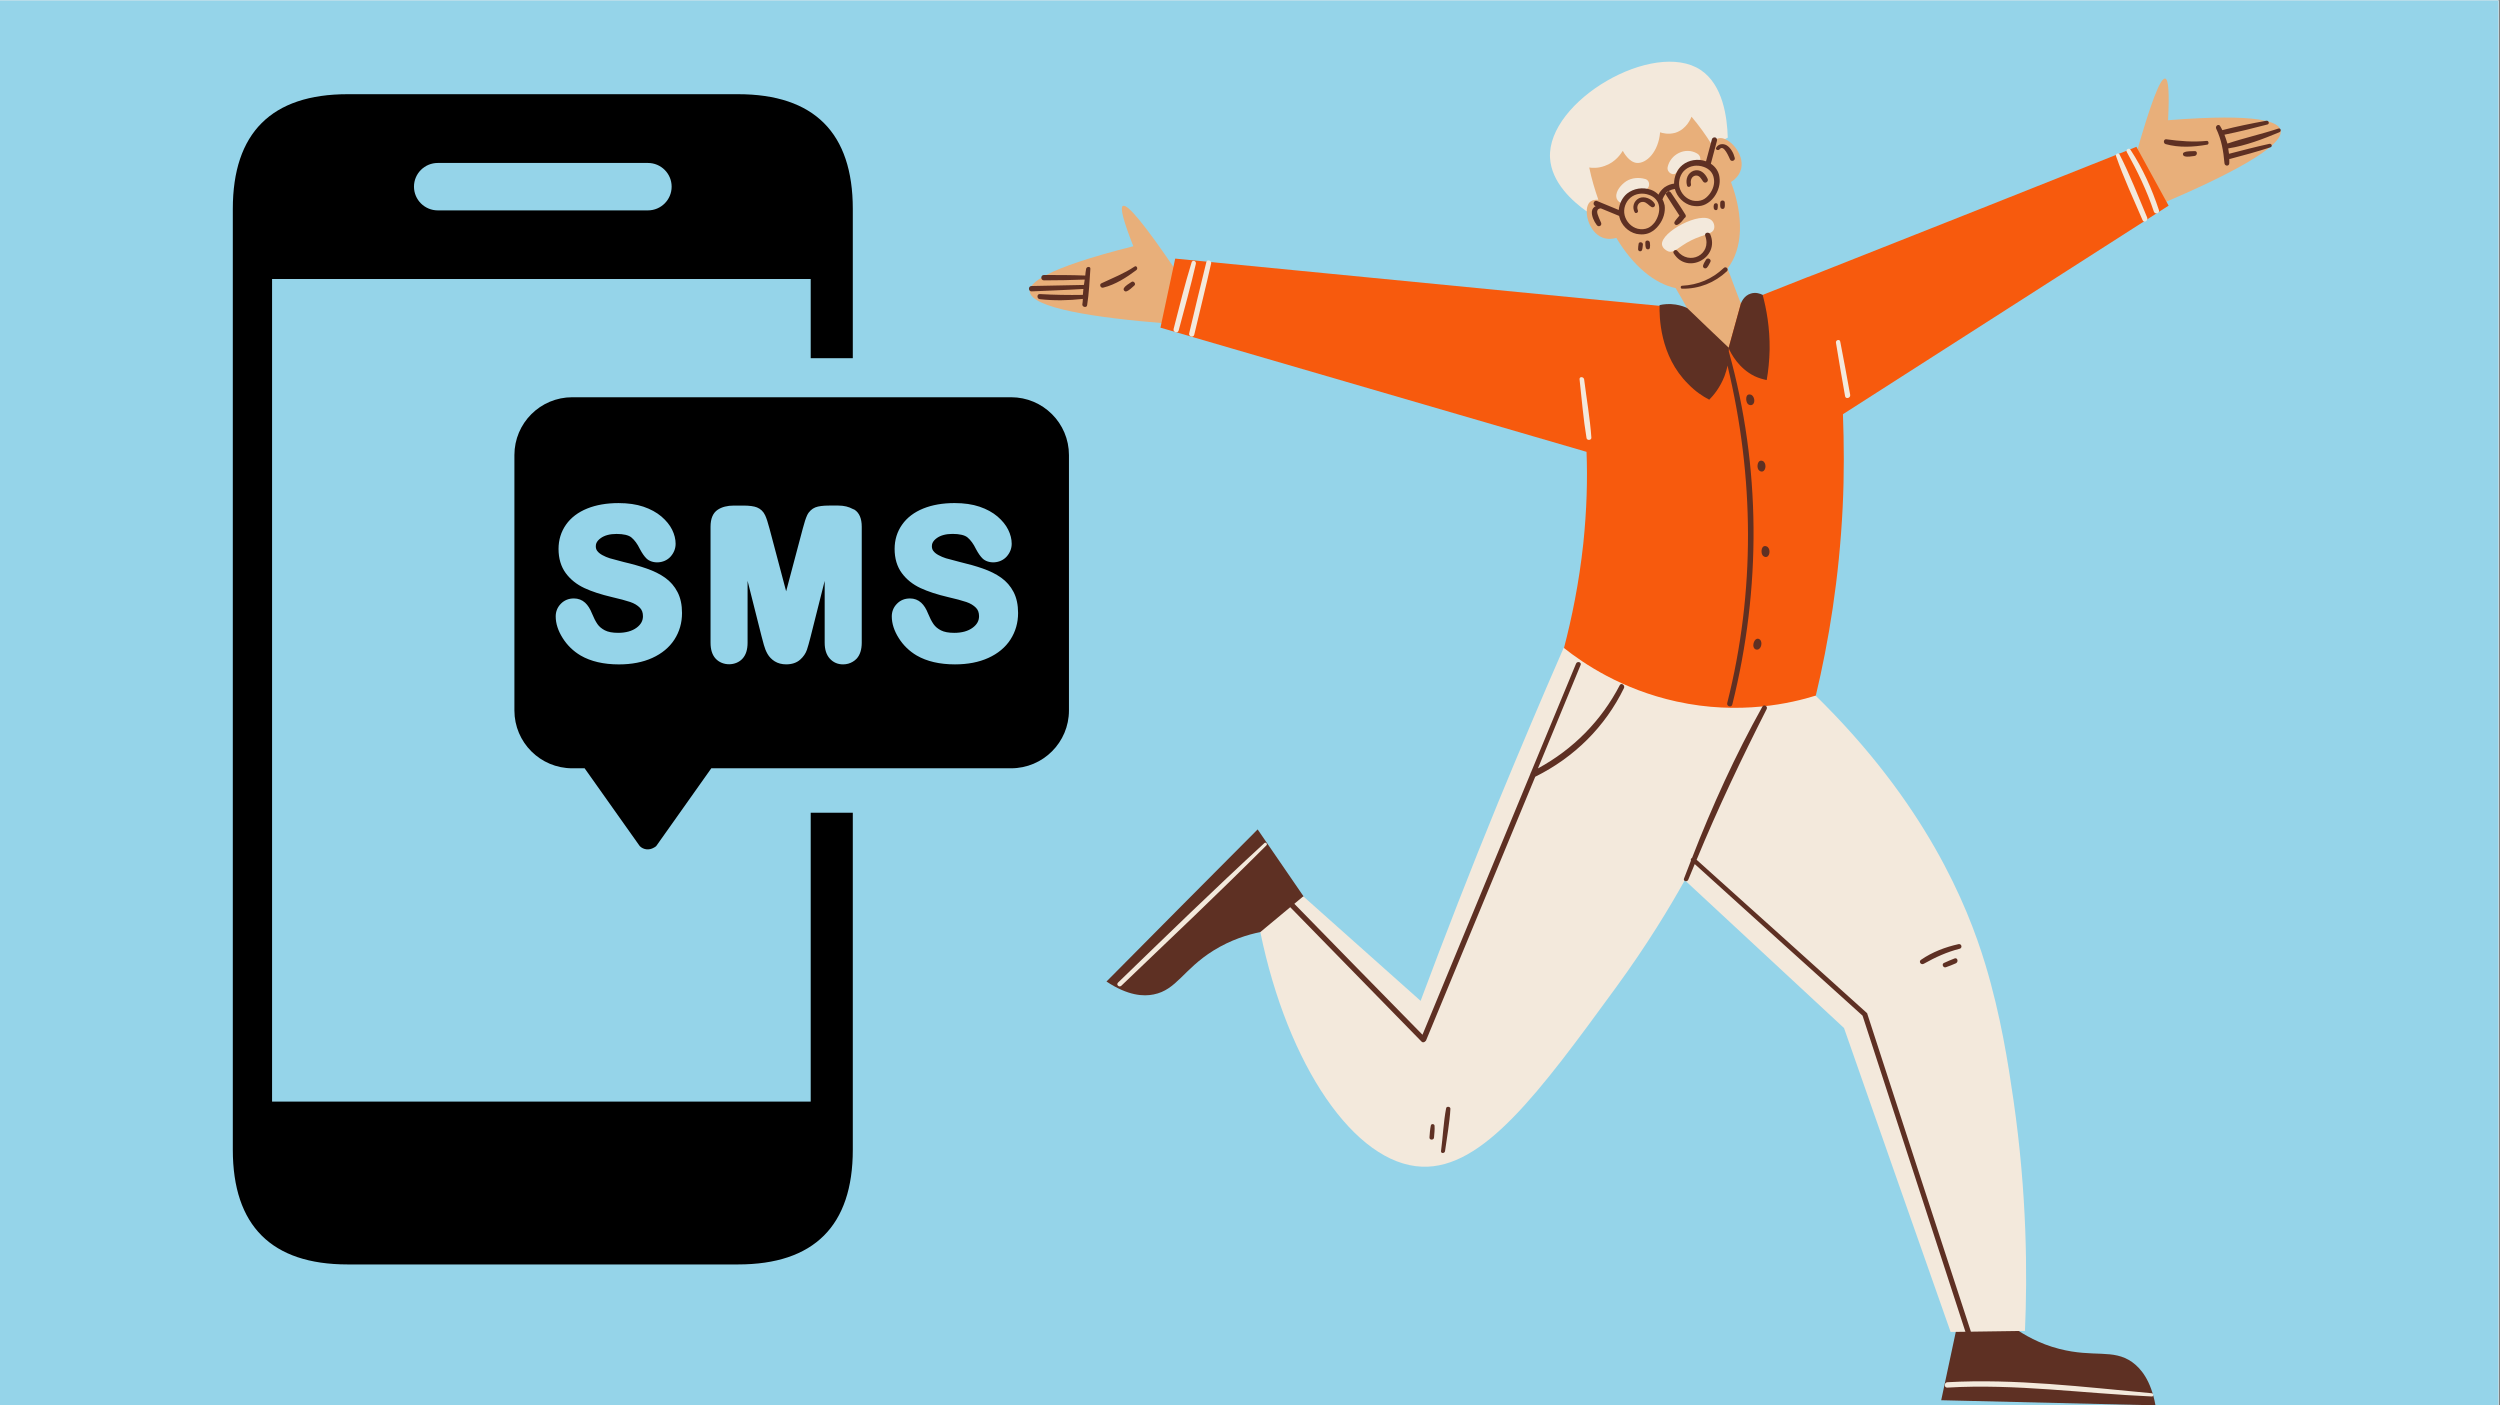 <svg xmlns="http://www.w3.org/2000/svg" xmlns:xlink="http://www.w3.org/1999/xlink" width="1110" zoomAndPan="magnify" viewBox="0 0 832.5 468" height="624" preserveAspectRatio="xMidYMid meet" version="1.0"><rect x="0" y="0" width="832.5" height="468" fill="#808080" stroke="none"/><defs><clipPath id="deb2512f40"><path d="M 0 0.141 L 832 0.141 L 832 467.859 L 0 467.859 Z M 0 0.141 " clip-rule="nonzero"/></clipPath><clipPath id="988694b090"><path d="M 77 31.523 L 284 31.523 L 284 421.289 L 77 421.289 Z M 77 31.523 " clip-rule="nonzero"/></clipPath><clipPath id="ac3ecfbe39"><path d="M 368 276 L 718 276 L 718 467.859 L 368 467.859 Z M 368 276 " clip-rule="nonzero"/></clipPath><clipPath id="9d9e74beee"><path d="M 342.062 26 L 760 26 L 760 108 L 342.062 108 Z M 342.062 26 " clip-rule="nonzero"/></clipPath><clipPath id="526c18e3b1"><path d="M 342.062 40 L 760 40 L 760 445 L 342.062 445 Z M 342.062 40 " clip-rule="nonzero"/></clipPath></defs><g clip-path="url(#deb2512f40)"><path fill="#ffffff" d="M 0 0.141 L 832 0.141 L 832 467.859 L 0 467.859 Z M 0 0.141 " fill-opacity="1" fill-rule="nonzero"/><path fill="#ffffff" d="M 0 0.141 L 832 0.141 L 832 467.859 L 0 467.859 Z M 0 0.141 " fill-opacity="1" fill-rule="nonzero"/><path fill="#95d4e9" d="M 0 -8.395 L 866.93 -8.395 L 866.93 467.859 L 0 467.859 Z M 0 -8.395 " fill-opacity="1" fill-rule="nonzero"/></g><g clip-path="url(#988694b090)"><path fill="#000000" d="M 269.965 366.836 L 90.598 366.836 L 90.598 92.91 L 269.965 92.91 L 269.965 119.281 L 283.984 119.281 L 283.984 69.57 C 283.984 44.25 271.09 31.367 245.754 31.367 L 115.77 31.367 C 90.43 31.367 77.527 44.25 77.527 69.57 L 77.527 382.855 C 77.527 408.176 90.434 421.059 115.77 421.059 L 245.754 421.059 C 271.09 421.059 283.984 408.176 283.984 382.855 L 283.984 270.641 L 269.965 270.641 Z M 145.773 54.266 L 215.758 54.266 C 220.121 54.266 223.656 57.797 223.656 62.156 C 223.656 66.52 220.121 70.059 215.758 70.059 L 145.773 70.059 C 141.41 70.059 137.855 66.52 137.855 62.156 C 137.852 57.797 141.41 54.266 145.773 54.266 Z M 145.773 54.266 " fill-opacity="1" fill-rule="nonzero"/></g><path fill="#000000" d="M 336.684 132.281 L 190.566 132.281 C 179.926 132.281 171.297 140.898 171.297 151.539 L 171.297 236.582 C 171.297 247.219 179.926 255.84 190.566 255.84 L 194.68 255.84 L 198.418 261.113 L 205.172 270.652 L 213.039 281.75 C 214.32 283.027 216.242 283.164 217.73 282.273 C 217.996 282.117 218.281 281.988 218.512 281.75 L 226.375 270.652 L 236.863 255.84 L 336.684 255.84 C 347.324 255.84 355.961 247.219 355.961 236.582 L 355.961 151.539 C 355.957 140.898 347.32 132.281 336.684 132.281 Z M 187.391 212.504 C 185.84 210.066 185.051 207.633 185.051 205.262 C 185.051 203.633 185.629 202.207 186.762 201.051 C 187.91 199.875 189.367 199.281 191.105 199.281 C 192.551 199.281 193.848 199.777 194.855 200.711 C 195.754 201.543 196.523 202.746 197.125 204.277 C 197.695 205.688 198.312 206.898 198.965 207.844 C 199.523 208.652 200.355 209.352 201.418 209.902 C 202.48 210.453 203.969 210.734 205.832 210.734 C 208.398 210.734 210.473 210.156 212.008 209.012 C 213.418 207.957 214.105 206.711 214.105 205.203 C 214.105 204.012 213.773 203.094 213.086 202.391 C 212.27 201.559 211.223 200.93 209.891 200.473 C 208.398 199.973 206.336 199.418 203.773 198.828 C 200.16 197.98 197.09 196.98 194.637 195.84 C 192.027 194.625 189.926 192.941 188.375 190.828 C 186.793 188.66 185.992 185.957 185.992 182.797 C 185.992 179.781 186.832 177.059 188.48 174.711 C 190.121 172.371 192.508 170.562 195.566 169.328 C 198.531 168.133 202.031 167.527 205.969 167.527 C 209.125 167.527 211.918 167.934 214.266 168.727 C 216.633 169.535 218.645 170.633 220.246 171.988 C 221.855 173.371 223.051 174.844 223.816 176.391 C 224.59 177.969 224.98 179.539 224.98 181.07 C 224.98 182.648 224.422 184.078 223.328 185.324 C 221.133 187.793 217.156 187.793 215.285 185.984 C 214.562 185.285 213.84 184.246 213.066 182.797 C 212.246 181.109 211.309 179.844 210.262 178.973 C 209.336 178.207 207.621 177.801 205.305 177.801 C 203.102 177.801 201.34 178.27 200.074 179.176 C 198.574 180.246 198.402 181.246 198.402 181.902 C 198.402 182.523 198.555 183.035 198.879 183.457 C 199.262 183.973 199.832 184.438 200.562 184.84 C 201.387 185.293 202.234 185.648 203.078 185.91 C 204.008 186.191 205.57 186.605 207.734 187.16 C 210.523 187.809 213.098 188.539 215.348 189.328 C 217.723 190.152 219.781 191.172 221.457 192.367 C 223.234 193.625 224.633 195.238 225.617 197.164 C 226.613 199.074 227.113 201.426 227.113 204.141 C 227.113 207.391 226.262 210.367 224.574 212.977 C 222.883 215.59 220.402 217.645 217.203 219.098 C 214.074 220.523 210.344 221.246 206.098 221.246 C 201.016 221.246 196.734 220.25 193.363 218.293 C 190.906 216.84 188.898 214.895 187.391 212.504 Z M 286.961 214.02 C 286.961 216.289 286.398 218.066 285.297 219.297 C 284.914 219.727 284.461 220.062 283.98 220.355 C 283.051 220.914 281.961 221.238 280.738 221.238 C 278.961 221.238 277.465 220.582 276.309 219.301 C 275.188 218.062 274.617 216.285 274.617 214.02 L 274.617 193.438 L 269.988 211.812 C 269.98 211.863 269.969 211.887 269.961 211.934 C 269.449 213.941 269.027 215.434 268.707 216.379 C 268.293 217.598 267.539 218.695 266.469 219.652 C 265.297 220.699 263.723 221.23 261.789 221.23 C 260.34 221.23 259.062 220.891 257.996 220.234 C 256.957 219.582 256.145 218.746 255.574 217.742 C 255.062 216.836 254.66 215.84 254.375 214.781 C 254.117 213.84 253.848 212.852 253.582 211.824 L 248.945 193.422 L 248.945 214.016 C 248.945 216.32 248.402 218.051 247.281 219.297 C 245.07 221.785 240.641 221.871 238.301 219.32 C 237.18 218.105 236.609 216.32 236.609 214.02 L 236.609 175.406 C 236.609 172.707 237.41 170.801 239 169.746 C 240.379 168.82 242.195 168.355 244.395 168.355 L 247.457 168.355 C 249.523 168.355 251.043 168.559 252.078 168.969 C 253.293 169.453 254.23 170.367 254.797 171.602 C 255.238 172.543 255.719 174.012 256.262 176.082 L 261.785 196.898 L 267.309 176.082 C 267.844 174.023 268.324 172.559 268.77 171.594 C 269.066 170.949 269.473 170.41 269.961 169.953 C 270.402 169.539 270.906 169.199 271.48 168.969 C 272.531 168.555 274.043 168.352 276.109 168.352 L 279.176 168.352 C 281.105 168.352 282.68 168.777 283.98 169.488 C 284.164 169.59 284.406 169.633 284.578 169.746 C 286.16 170.797 286.961 172.699 286.961 175.402 Z M 336.477 212.973 C 334.797 215.578 332.316 217.637 329.105 219.094 C 325.984 220.516 322.25 221.238 318.008 221.238 C 312.926 221.238 308.641 220.246 305.266 218.285 C 302.809 216.84 300.805 214.895 299.297 212.504 C 297.75 210.07 296.965 207.633 296.965 205.266 C 296.965 203.637 297.543 202.211 298.676 201.055 C 299.816 199.879 301.273 199.285 303.02 199.285 C 304.473 199.285 305.734 199.762 306.766 200.711 C 307.68 201.551 308.438 202.754 309.035 204.289 C 309.609 205.711 310.23 206.914 310.871 207.84 C 311.457 208.68 312.262 209.355 313.328 209.906 C 314.402 210.457 315.887 210.738 317.75 210.738 C 320.309 210.738 322.391 210.16 323.926 209.008 C 325.336 207.961 326.023 206.715 326.023 205.203 C 326.023 204.016 325.688 203.094 325 202.391 C 324.203 201.574 323.129 200.926 321.805 200.473 C 320.293 199.965 318.23 199.41 315.691 198.828 C 312.082 197.984 309.016 196.98 306.559 195.84 C 303.949 194.625 301.844 192.941 300.297 190.828 C 298.707 188.664 297.906 185.965 297.906 182.797 C 297.906 179.777 298.742 177.047 300.402 174.703 C 302.031 172.375 304.414 170.562 307.477 169.324 C 310.438 168.129 313.938 167.523 317.875 167.523 C 321.031 167.523 323.824 167.93 326.176 168.723 C 328.559 169.531 330.57 170.637 332.16 171.984 C 333.77 173.367 334.965 174.848 335.723 176.387 C 336.5 177.945 336.895 179.523 336.895 181.062 C 336.895 182.637 336.336 184.062 335.242 185.309 C 333.035 187.793 329.07 187.785 327.195 185.977 C 326.488 185.301 325.758 184.258 324.973 182.789 C 324.168 181.117 323.238 179.848 322.172 178.957 C 321.246 178.195 319.527 177.789 317.211 177.789 C 315.008 177.789 313.254 178.258 311.984 179.164 C 310.492 180.234 310.316 181.234 310.316 181.895 C 310.316 182.52 310.473 183.023 310.789 183.445 C 311.188 183.977 311.734 184.426 312.469 184.828 C 313.297 185.281 314.148 185.641 314.984 185.902 C 315.922 186.18 317.473 186.598 319.648 187.145 C 322.453 187.805 325.023 188.535 327.258 189.316 C 329.617 190.137 331.676 191.16 333.363 192.355 C 335.129 193.609 336.531 195.215 337.527 197.145 C 338.52 199.066 339.023 201.418 339.023 204.129 C 339.023 207.391 338.164 210.359 336.477 212.973 Z M 336.477 212.973 " fill-opacity="1" fill-rule="nonzero"/><g clip-path="url(#ac3ecfbe39)"><path fill="#5e3023" d="M 660.816 437.906 C 666.09 438.266 669.578 441.219 670.562 442.113 C 673.957 444.441 679.055 447.484 685.762 449.184 C 697.203 452.137 703.641 449.094 709.988 453.566 C 712.852 455.625 716.246 459.562 717.77 467.977 C 693.984 467.438 670.203 466.812 646.422 466.277 C 648.301 457.504 650.176 448.645 652.055 439.875 C 653.395 439.16 656.523 437.637 660.816 437.906 Z M 434.082 298.48 C 428.984 291.051 423.891 283.621 418.793 276.195 C 401.984 293.109 385.176 309.934 368.457 326.848 C 375.609 331.59 380.797 331.859 384.191 331.145 C 391.793 329.621 394.027 322.82 404.039 316.555 C 409.941 312.887 415.664 311.188 419.688 310.383 C 421.027 310.293 425.59 309.754 429.434 306.176 C 432.652 303.312 433.723 299.91 434.082 298.48 Z M 434.082 298.48 " fill-opacity="1" fill-rule="nonzero"/></g><path fill="#f3e9dc" d="M 528.316 70.363 C 523.668 67.051 516.605 60.789 516.156 52.555 C 515.172 33.582 550.758 13 566.312 23.293 C 573.734 28.215 575.164 39.043 575.344 45.844 C 559.699 53.988 543.961 62.219 528.316 70.363 Z M 520.715 215.699 C 513.387 232.434 506.145 249.617 498.902 267.156 C 489.691 289.617 481.109 311.723 473.062 333.289 C 460.008 321.656 447.047 310.113 433.992 298.48 C 429.254 302.418 424.426 306.441 419.688 310.383 C 428.805 354.77 451.07 387.613 473.508 388.508 C 493.895 389.312 512.582 363.809 538.062 328.906 C 548.523 314.586 556.121 301.969 561.039 293.109 C 578.742 309.484 596.355 325.953 614.055 342.328 C 625.859 376.066 637.66 409.805 649.551 443.543 C 657.777 443.457 666.09 443.277 674.316 443.188 C 675.121 424.395 675.031 397.727 670.473 366.223 C 668.773 354.5 666.27 338.125 661.086 321.031 C 655.094 301.254 641.234 267.426 604.402 231.449 C 576.684 226.258 548.699 220.98 520.715 215.699 Z M 520.715 215.699 " fill-opacity="1" fill-rule="nonzero"/><path fill="#e8af7a" d="M 576.148 91.664 C 576.504 92.738 576.953 93.723 577.309 94.797 M 577.309 94.797 C 577.938 96.496 578.652 98.285 579.277 99.984 C 580.262 101.953 581.332 103.922 582.406 105.891 L 576.238 120.57 C 571.41 114.574 566.582 108.668 561.844 102.672 C 560.59 100.434 559.34 98.195 558 95.957 C 558 95.957 558 95.957 558.09 95.957 C 551.023 94.527 543.871 88.621 538.238 79.223 C 536.988 79.582 535.379 79.762 533.68 79.133 C 528.852 77.344 527.062 69.648 529.391 67.32 C 529.746 66.965 530.551 66.426 532.25 66.516 C 531.086 63.203 530.016 59.625 529.211 55.777 C 530.281 55.957 532.25 56.047 534.395 55.238 C 538.062 53.988 539.848 51.035 540.387 50.227 C 540.742 50.855 542.441 53.988 545.035 54.254 C 548.254 54.523 552.277 50.586 552.812 44.055 C 553.617 44.32 555.496 44.859 557.82 44.23 C 561.664 43.07 563.094 39.309 563.273 38.863 C 565.867 41.906 568.012 44.949 569.98 48.082 C 570.961 46.469 571.945 46.113 572.395 46.023 C 575.613 45.395 580.977 51.121 579.812 56.133 C 579.277 58.461 577.578 59.895 576.418 60.609 C 580.797 72.332 580.352 82.895 575.254 89.426 C 575.523 90.141 575.789 90.945 576.148 91.664 " fill-opacity="1" fill-rule="nonzero"/><g clip-path="url(#9d9e74beee)"><path fill="#e8af7a" d="M 720.004 67.77 L 711.242 51.66 C 716.16 34.387 719.379 25.887 720.988 26.156 C 722.148 26.332 722.418 30.988 721.969 40.027 C 752.727 37.609 758.805 40.652 759.43 43.336 C 760.773 48.707 741.641 58.551 720.004 67.77 Z M 388.039 107.684 L 391.254 89.605 C 381.152 74.75 375.43 67.77 373.91 68.574 C 372.926 69.109 374.09 73.586 377.398 81.996 C 347.535 89.516 342.707 94.348 342.887 97.031 C 343.336 102.582 364.613 105.801 388.039 107.684 Z M 388.039 107.684 " fill-opacity="1" fill-rule="nonzero"/></g><path fill="#f75a0d" d="M 607.441 90.141 C 642.129 76.449 676.82 62.668 711.422 48.887 L 722.148 68.484 C 686.027 91.664 649.82 114.75 613.699 137.93 C 614.055 147.594 614.145 157.977 613.609 168.895 C 612.445 192.609 608.961 213.641 604.668 231.629 C 596.621 234.133 579.367 238.25 558.266 233.598 C 539.938 229.57 527.242 220.891 520.805 215.789 C 523.398 205.855 525.812 194.219 527.242 180.977 C 528.406 169.789 528.672 159.496 528.316 150.461 C 481.02 136.676 433.723 122.895 386.43 109.113 L 391.344 86.113 L 558.266 102.402 C 564.078 106.785 569.801 111.352 575.613 115.914 C 576.953 110.992 578.383 105.98 579.723 101.059 C 587.145 98.105 594.477 95.242 601.898 92.289 M 607.441 90.141 C 605.562 90.855 603.773 91.574 601.898 92.379 " fill-opacity="1" fill-rule="nonzero"/><path fill="#f3e9dc" d="M 547.895 59.625 C 545.75 59 543.426 59.176 541.547 60.34 C 539.938 61.414 537.973 63.562 538.238 65.621 C 538.418 67.141 540.387 68.574 541.727 67.051 C 542.531 66.066 542.801 64.816 543.871 64.012 C 544.945 63.203 546.195 62.938 547.449 63.113 C 549.504 63.293 549.773 60.16 547.895 59.625 Z M 558.445 57.117 C 558.895 56.223 559.52 55.418 560.504 54.973 C 561.574 54.523 562.469 54.793 563.543 55.062 C 565.867 55.688 567.297 52.375 565.152 51.121 C 561.219 48.797 556.211 51.391 555.316 55.688 C 554.957 57.566 557.641 59 558.445 57.117 Z M 569.891 73.316 C 570.695 73.945 571.051 75.195 570.785 76.18 C 570.246 78.059 567.566 77.883 563.184 80.027 C 558.895 82.176 557.551 84.414 555.496 83.699 C 554.602 83.34 553.617 82.535 553.438 81.461 C 552.992 77.254 566.312 70.184 569.891 73.316 Z M 569.891 73.316 " fill-opacity="1" fill-rule="nonzero"/><g clip-path="url(#526c18e3b1)"><path fill="#5e3023" d="M 575.613 115.914 C 576.953 110.992 578.383 105.98 579.723 101.059 C 579.812 100.879 580.617 98.465 583.031 97.75 C 584.73 97.211 586.25 97.836 586.965 98.195 C 588.219 102.848 589.379 109.113 589.289 116.363 C 589.203 120.121 588.844 123.613 588.309 126.566 C 587.055 126.297 585.715 125.938 584.195 125.223 C 579.008 122.629 576.504 117.883 575.613 115.914 Z M 569.176 133.098 C 570.516 131.754 572.75 129.16 574.27 125.223 C 574.719 123.969 575.074 122.805 575.254 121.73 C 584.195 158.961 584.551 196.816 575.164 234.133 C 574.898 235.207 576.594 235.746 576.863 234.582 C 586.52 195.922 586.43 155.559 575.703 117.078 C 575.703 116.633 575.703 116.184 575.703 115.824 C 571.051 111.441 566.402 106.965 561.844 102.582 C 560.949 102.133 559.609 101.688 558 101.418 C 555.762 101.059 553.887 101.328 552.633 101.598 C 552.547 105.266 552.633 118.512 562.199 127.906 C 564.527 130.324 566.938 131.934 569.176 133.098 Z M 560.145 96.137 C 565.777 96.227 570.961 94.168 575.074 90.32 C 575.789 89.605 574.719 88.531 574.004 89.246 C 570.156 92.914 565.418 94.883 560.145 95.152 C 559.52 95.152 559.52 96.137 560.145 96.137 Z M 574.27 69.109 C 574.449 68.574 574.359 68.035 574.359 67.5 C 574.359 66.516 572.84 66.516 572.84 67.5 C 572.84 68.035 572.75 68.574 572.93 69.109 C 573.199 69.738 574.094 69.738 574.27 69.109 Z M 571.945 69.559 C 572.035 69.109 572.035 68.754 572.035 68.305 C 572.035 67.41 570.785 67.5 570.695 68.305 C 570.605 68.754 570.605 68.934 570.695 69.379 C 570.785 70.004 571.766 70.273 571.945 69.559 Z M 376.773 93.898 C 375.879 94.527 374.805 95.062 374.27 95.957 C 373.91 96.496 374.535 97.211 375.074 97.031 C 376.145 96.676 376.863 95.781 377.754 95.062 C 378.383 94.527 377.488 93.363 376.773 93.898 Z M 361.664 89.605 C 361.484 90.32 361.484 91.035 361.395 91.754 C 356.836 91.574 352.184 91.574 347.625 91.574 C 346.465 91.574 346.465 93.363 347.625 93.363 C 352.184 93.363 356.746 93.273 361.215 93.094 C 361.125 93.723 361.035 94.348 360.945 94.883 C 355.137 94.973 349.324 95.152 343.512 95.242 C 342.352 95.242 342.352 97.031 343.512 97.031 C 349.234 96.766 355.047 96.586 360.77 96.227 C 360.68 96.852 360.68 97.57 360.59 98.195 C 355.762 98.285 351.023 98.195 346.285 97.926 C 345.211 97.836 345.211 99.539 346.285 99.629 C 351.023 100.164 355.852 100.074 360.59 99.539 C 360.59 100.164 360.5 100.789 360.41 101.418 C 360.41 102.312 361.93 102.582 362.02 101.598 C 362.645 97.66 362.824 93.543 363.094 89.516 C 363.184 88.621 361.75 88.711 361.664 89.605 Z M 572.66 49.691 C 574.004 47.902 575.789 52.465 576.148 53.18 C 576.594 53.988 577.938 53.449 577.668 52.555 C 577.309 51.035 576.328 49.152 574.898 48.348 C 573.734 47.723 572.215 47.902 571.5 49.152 C 571.051 49.781 572.125 50.316 572.66 49.691 Z M 650.891 319.152 C 649.73 319.598 648.477 320.137 647.316 320.672 C 646.512 321.031 647.047 322.371 647.941 322.105 C 649.105 321.746 650.266 321.211 651.34 320.762 C 652.234 320.316 651.875 318.793 650.891 319.152 Z M 569.531 78.059 C 569.086 77.074 567.477 77.434 567.832 78.508 C 570.156 84.773 562.469 88.621 558.535 83.52 C 558 82.805 556.836 83.699 557.371 84.414 C 561.844 91.574 572.75 85.848 569.531 78.059 Z M 557.641 73.855 C 557.285 74.48 558 75.195 558.625 74.84 C 559.609 74.391 560.324 73.406 560.949 72.602 C 561.309 72.422 561.574 71.977 561.219 71.438 C 559.699 68.934 558 66.516 556.391 64.098 C 555.762 63.203 554.332 64.012 554.871 64.996 C 556.301 67.32 557.82 69.559 559.25 71.797 C 558.805 72.422 558.09 73.047 557.641 73.855 Z M 377.754 88.801 C 374.27 91.125 370.512 92.559 366.758 94.348 C 365.953 94.707 366.492 96.047 367.383 95.781 C 371.406 94.797 375.164 92.379 378.383 89.961 C 379.098 89.426 378.473 88.262 377.754 88.801 Z M 568.102 86.473 C 567.742 87.098 567.297 87.727 567.117 88.441 C 566.938 89.156 567.832 89.695 568.371 89.156 C 568.906 88.621 569.176 87.902 569.531 87.277 C 570.07 86.383 568.637 85.578 568.102 86.473 Z M 640.609 320.941 C 644.453 318.793 648.301 317.004 652.59 315.93 C 653.574 315.66 653.215 314.141 652.145 314.406 C 647.762 315.391 643.473 317.004 639.715 319.598 C 638.82 320.137 639.625 321.477 640.609 320.941 Z M 621.836 337.676 C 621.836 337.496 621.746 337.316 621.566 337.23 C 602.703 320.227 583.836 303.223 564.973 286.309 C 572.035 269.215 579.902 252.66 588.309 236.102 C 588.754 235.207 587.414 234.402 586.879 235.297 C 577.848 251.496 570.156 268.41 563.453 285.68 C 563.094 285.859 562.918 286.219 563.094 286.574 C 562.289 288.547 561.574 290.602 560.77 292.57 C 560.414 293.469 561.844 293.824 562.199 292.93 C 562.918 291.23 563.633 289.531 564.348 287.738 C 582.941 304.562 601.539 321.387 620.227 338.215 C 631.668 373.383 643.113 408.555 654.559 443.723 C 654.914 444.797 656.613 444.352 656.258 443.277 C 644.723 408.105 633.277 372.938 621.836 337.676 Z M 476.461 374.816 C 476.191 376.156 476.102 377.5 476.012 378.754 C 475.922 379.738 477.531 379.738 477.531 378.754 C 477.621 377.5 477.801 376.246 477.711 374.992 C 477.801 374.277 476.641 374.008 476.461 374.816 Z M 730.82 50.316 C 729.66 50.406 728.316 50.227 727.246 50.766 C 726.707 51.035 726.887 51.84 727.422 52.02 C 728.496 52.375 729.75 52.02 730.82 51.93 C 731.805 51.75 731.805 50.227 730.82 50.316 Z M 758.715 42.801 C 753.082 44.68 747.273 45.934 741.73 47.812 C 741.461 46.828 741.102 45.844 740.746 44.859 C 745.574 43.875 750.312 42.711 755.051 41.457 C 755.855 41.277 755.496 40.027 754.691 40.203 C 749.773 41.102 744.859 42.086 740.031 43.336 C 739.852 42.891 739.582 42.441 739.316 41.996 C 738.867 41.102 737.617 41.906 737.973 42.801 C 739.762 46.559 740.387 50.227 740.746 54.344 C 740.836 55.418 742.355 55.418 742.355 54.344 C 742.355 53.898 742.355 53.449 742.355 52.914 C 742.445 52.914 742.535 52.914 742.621 52.914 C 747.094 51.75 751.562 50.496 756.035 49.066 C 756.84 48.797 756.48 47.723 755.676 47.902 C 751.207 48.887 746.734 50.051 742.266 51.211 C 742.176 50.586 742.086 50.051 741.996 49.422 C 747.809 48.527 753.621 46.289 758.984 44.055 C 759.789 43.785 759.52 42.531 758.715 42.801 Z M 734.844 46.918 C 730.285 47.363 725.902 47.008 721.344 46.379 C 720.449 46.289 720.27 47.723 721.164 47.992 C 725.637 49.242 730.465 48.977 735.023 48.168 C 735.648 48.082 735.559 46.828 734.844 46.918 Z M 545.84 65.98 C 544.051 66.875 543.426 68.934 544.32 70.633 C 544.676 71.348 545.75 70.723 545.391 70.004 C 544.855 68.664 545.66 67.141 547.18 67.23 C 548.344 67.32 548.969 68.395 549.953 68.934 C 550.668 69.289 551.383 68.574 551.023 67.859 C 550.133 66.246 547.629 65.172 545.84 65.98 Z M 552.367 75.016 C 551.562 76.09 550.578 76.898 549.504 77.434 C 548.609 77.883 547.629 78.059 546.645 78.059 C 546.109 78.059 545.48 77.969 544.945 77.883 C 542.172 77.254 539.848 74.93 539.223 72.152 C 539.223 72.062 539.223 71.977 539.133 71.887 L 533.055 69.379 C 532.34 69.469 532.07 69.738 531.98 70.004 C 531.625 70.633 532.07 71.797 533.145 74.121 C 533.59 75.105 532.34 75.824 531.715 74.93 C 530.82 73.766 529.926 71.887 530.105 70.363 C 530.191 69.559 530.73 68.934 531.355 68.664 L 531.176 68.574 C 530.73 68.395 530.551 67.859 530.73 67.41 C 530.91 66.965 531.445 66.695 531.891 66.965 L 539.043 69.918 C 539.223 67.859 540.207 65.801 541.816 64.457 C 543.961 62.758 547 62.219 549.773 63.203 C 550.758 63.562 551.562 64.098 552.277 64.816 C 552.633 64.012 553.262 63.203 554.242 62.398 C 555.406 61.594 556.566 61.234 557.461 61.145 C 557.461 58.82 558.445 56.492 560.234 54.973 C 562.289 53.27 565.418 52.734 568.102 53.719 L 570.07 46.379 C 570.156 45.934 570.695 45.664 571.141 45.754 C 571.59 45.844 571.855 46.379 571.766 46.828 L 569.711 54.523 C 571.23 55.508 572.305 57.031 572.57 58.91 C 572.93 61.145 572.305 63.562 570.785 65.621 C 569.98 66.695 568.996 67.5 567.922 68.035 C 567.027 68.484 566.047 68.664 565.062 68.664 C 564.527 68.664 563.898 68.574 563.363 68.484 C 560.68 67.859 558.445 65.621 557.73 62.938 C 557.105 63.027 556.211 63.203 555.406 63.832 C 554.242 64.727 553.797 65.891 553.617 66.426 C 553.977 67.051 554.152 67.68 554.332 68.395 C 554.602 70.543 553.977 72.961 552.367 75.016 Z M 559.25 62.309 C 559.785 64.457 561.484 66.246 563.633 66.785 C 564.793 67.051 566.047 66.965 567.027 66.516 C 567.832 66.156 568.547 65.531 569.266 64.637 C 570.516 63.027 571.051 61.055 570.695 59.355 C 570.426 57.566 569.176 56.223 567.387 55.598 C 565.242 54.793 562.828 55.148 561.219 56.492 C 559.609 57.746 558.805 60.16 559.25 62.309 Z M 552.457 68.664 C 552.188 66.875 550.938 65.531 549.148 64.906 C 547 64.098 544.586 64.457 542.977 65.801 C 541.281 67.23 540.477 69.559 541.012 71.707 C 541.547 73.855 543.246 75.645 545.391 76.18 C 546.555 76.449 547.805 76.359 548.789 75.914 C 549.594 75.555 550.309 74.93 551.023 74.031 C 552.188 72.332 552.723 70.363 552.457 68.664 Z M 481.555 369.086 C 480.664 373.742 480.484 378.574 479.859 383.316 C 479.77 384.211 481.109 384.121 481.199 383.316 C 481.824 378.664 482.719 374.008 482.988 369.266 C 483.078 368.461 481.645 368.281 481.555 369.086 Z M 539.402 228.137 C 533.234 240.039 523.844 249.527 512.133 255.879 C 516.871 244.426 521.609 232.969 526.348 221.426 C 526.707 220.441 525.188 220.082 524.828 220.98 C 519.82 233.059 514.816 245.141 509.809 257.223 C 509.719 257.312 509.629 257.492 509.629 257.672 C 497.648 286.664 485.668 315.57 473.688 344.566 C 459.383 329.98 445.078 315.391 430.863 300.805 C 430.059 300 428.805 301.254 429.609 302.059 C 444.094 316.914 458.668 331.77 473.152 346.625 C 473.242 346.715 473.332 346.805 473.422 346.895 C 473.777 347.25 474.312 347.074 474.582 346.805 C 474.672 346.715 474.672 346.625 474.762 346.625 C 474.762 346.625 474.762 346.535 474.852 346.535 C 487.012 317.273 499.078 287.918 511.238 258.656 C 524.203 252.211 534.484 242.098 540.832 229.031 C 541.102 228.047 539.848 227.332 539.402 228.137 Z M 545.66 81.191 C 545.57 81.82 545.48 82.355 545.48 82.98 C 545.48 83.789 546.645 83.965 546.824 83.16 C 547 82.625 547 81.996 547.09 81.371 C 547.09 80.566 545.75 80.387 545.66 81.191 Z M 547.895 80.836 C 547.895 81.461 547.895 81.996 548.074 82.535 C 548.254 83.16 549.238 83.25 549.414 82.535 C 549.504 81.996 549.504 81.461 549.414 80.836 C 549.328 79.852 547.805 79.852 547.895 80.836 Z M 563.094 61.324 C 562.828 60.07 563.273 58.641 564.703 58.461 C 565.957 58.371 566.492 59.535 567.117 60.43 C 567.742 61.324 569.086 60.52 568.637 59.535 C 567.832 57.746 566.133 56.133 563.988 56.852 C 562.023 57.566 561.219 59.715 561.754 61.684 C 561.934 62.668 563.273 62.219 563.094 61.324 Z M 563.094 61.324 " fill-opacity="1" fill-rule="nonzero"/></g><path fill="#5e3023" d="M 582.941 131.398 C 584.195 131.664 584.73 134.172 583.48 134.797 C 583.031 135.066 582.316 134.887 581.961 134.441 C 581.246 133.547 581.156 130.949 582.941 131.398 Z M 585.535 156.367 C 585.805 156.812 586.43 157.172 586.965 156.992 C 588.219 156.543 588.219 154.039 586.965 153.5 C 585.27 152.875 584.91 155.383 585.535 156.367 Z M 586.879 184.824 C 587.145 185.27 587.77 185.629 588.309 185.449 C 589.559 185.004 589.559 182.496 588.309 181.961 C 586.609 181.246 586.25 183.75 586.879 184.824 Z M 583.926 215.43 C 584.105 215.969 584.551 216.414 585.18 216.324 C 586.52 216.234 587.055 213.73 585.984 212.926 C 584.551 211.941 583.57 214.266 583.926 215.43 Z M 583.926 215.43 " fill-opacity="1" fill-rule="nonzero"/><path fill="#f3e9dc" d="M 525.992 126.297 C 525.902 125.312 527.332 125.402 527.512 126.297 C 528.316 132.738 529.477 139.273 529.926 145.715 C 530.016 146.609 528.496 146.789 528.316 145.895 C 527.242 139.453 526.707 132.828 525.992 126.297 Z M 611.375 114.125 C 612.359 120.031 613.34 126.027 614.414 131.934 C 614.594 133.008 616.293 132.562 616.113 131.488 C 615.039 125.582 613.969 119.672 612.805 113.766 C 612.625 112.781 611.195 113.23 611.375 114.125 Z M 396.801 87.367 C 394.562 94.707 392.688 102.133 390.809 109.562 C 390.539 110.637 392.238 111.172 392.508 110.008 C 394.473 102.582 396.531 95.242 398.23 87.816 C 398.41 86.832 397.066 86.473 396.801 87.367 Z M 401.715 87.277 C 399.75 95.152 397.871 103.117 395.996 110.992 C 395.727 112.066 397.426 112.605 397.691 111.441 C 399.57 103.477 401.539 95.602 403.324 87.637 C 403.504 86.742 401.895 86.293 401.715 87.277 Z M 708.203 50.586 C 711.777 57.031 714.906 63.473 717.23 70.453 C 717.59 71.527 719.289 71.078 718.93 70.004 C 716.605 62.938 713.566 56.133 709.453 49.871 C 709.008 49.066 707.754 49.781 708.203 50.586 Z M 704.625 51.93 C 707.129 59.176 710.438 66.246 713.477 73.316 C 713.922 74.391 715.441 73.496 714.996 72.422 C 712.047 65.441 709.273 58.191 705.789 51.391 C 705.43 50.766 704.355 51.211 704.625 51.93 Z M 421.027 280.758 C 404.488 295.973 388.395 311.633 372.301 327.207 C 371.586 327.922 372.66 328.906 373.375 328.281 C 389.559 312.797 405.918 297.316 421.742 281.477 C 422.191 281.027 421.477 280.312 421.027 280.758 Z M 716.516 463.949 C 694.164 461.891 670.918 459.027 648.477 460.281 C 647.316 460.371 647.316 462.16 648.477 462.07 C 671.098 460.727 693.895 464.039 716.516 465.023 C 717.23 465.113 717.23 464.039 716.516 463.949 Z M 716.516 463.949 " fill-opacity="1" fill-rule="nonzero"/></svg>